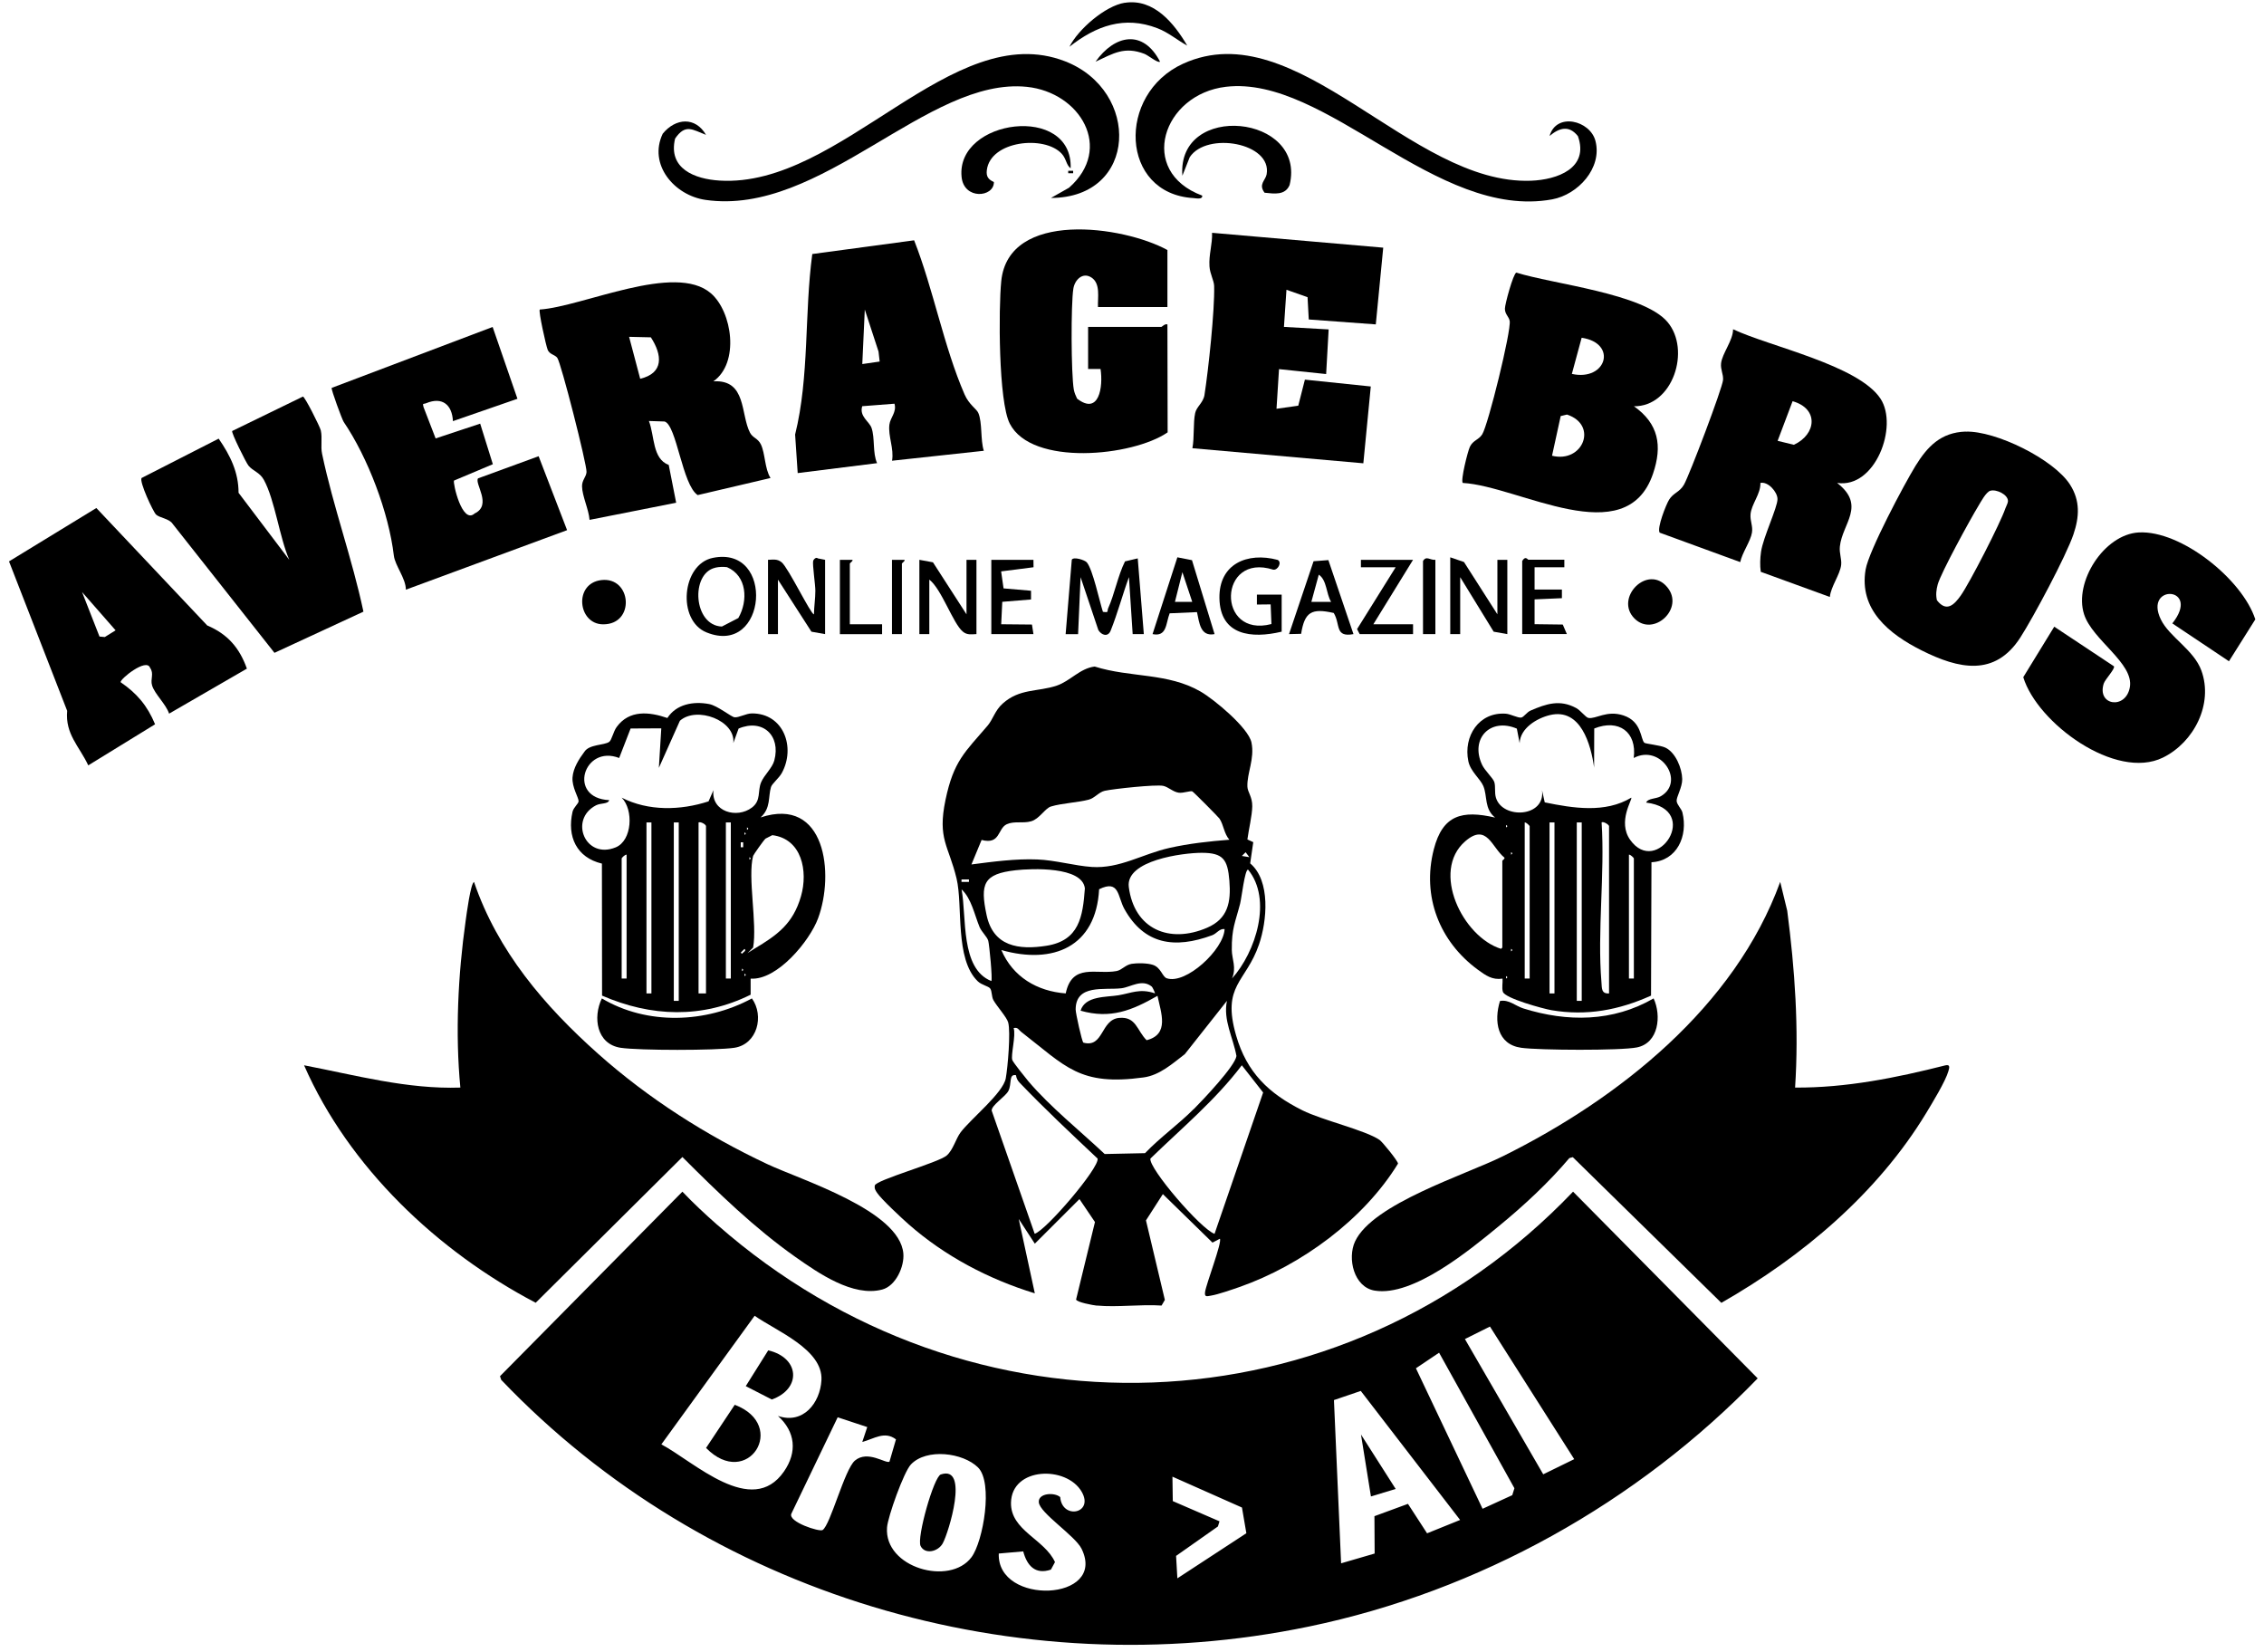 <svg xmlns="http://www.w3.org/2000/svg" fill="none" viewBox="0 0 170 124" height="124" width="170">
<path fill="black" d="M82.354 98.026C82.08 97.999 80.834 97.769 80.802 97.565L82.219 91.75L81.054 90.028L77.703 93.375L76.494 91.519L77.703 97.103C74.233 96.041 70.924 94.298 68.201 91.895C67.696 91.45 66.187 90.044 65.87 89.572C65.747 89.39 65.645 89.251 65.688 89.009C65.763 88.591 70.452 87.298 71.085 86.756C71.569 86.338 71.767 85.501 72.133 85.013C72.895 84.004 75.329 82.057 75.522 80.958C75.672 80.126 75.898 77.492 75.704 76.768C75.602 76.377 74.85 75.551 74.593 75.089C74.448 74.826 74.496 74.419 74.351 74.215C74.217 74.033 73.712 73.963 73.411 73.668C71.682 71.984 72.315 68.009 71.827 65.96C71.231 63.476 70.382 63.004 70.994 60.065C71.606 57.125 72.45 56.481 74.158 54.481C74.571 53.992 74.706 53.343 75.291 52.823C76.558 51.681 77.923 51.954 79.346 51.477C80.367 51.133 81.086 50.179 82.198 50.044C84.883 50.892 87.692 50.495 90.158 51.927C91.168 52.512 93.74 54.642 93.971 55.746C94.224 56.975 93.627 58.037 93.665 59.062C93.681 59.48 94.041 59.823 94.03 60.537C94.019 61.25 93.762 62.28 93.665 63.026L94.106 63.229L93.874 64.823C95.427 66.126 95.137 69.167 94.535 70.916C93.552 73.775 91.721 73.947 92.816 77.739C93.622 80.534 95.271 82.1 97.801 83.366C99.299 84.112 102.527 84.852 103.591 85.587C103.795 85.726 104.96 87.153 104.976 87.362C102.404 91.562 97.709 95.001 93.08 96.626C92.521 96.819 91.468 97.189 90.931 97.275C90.63 97.323 90.437 97.409 90.485 97.012C90.555 96.433 91.79 93.241 91.597 93.005L91.044 93.295L87.317 89.653L86.049 91.627L87.467 97.597L87.22 98.021C85.652 97.913 83.917 98.165 82.375 98.021L82.354 98.026ZM92.317 63.052C91.903 62.58 91.893 61.964 91.576 61.47C91.495 61.347 89.658 59.496 89.535 59.421C89.411 59.346 88.858 59.56 88.52 59.517C88.074 59.459 87.741 59.088 87.343 59.002C86.79 58.885 83.594 59.228 82.95 59.373C82.515 59.469 82.209 59.914 81.752 60.038C80.947 60.252 79.722 60.306 78.911 60.553C78.465 60.692 78.052 61.486 77.423 61.663C76.795 61.84 76.161 61.626 75.597 61.883C74.899 62.205 75.13 63.439 73.707 63.063L72.944 64.903C74.55 64.694 76.269 64.463 77.885 64.528C79.212 64.576 80.705 65.005 81.978 65.091C84.083 65.23 85.775 64.12 87.805 63.664C89.277 63.331 90.808 63.165 92.312 63.047L92.317 63.052ZM90.233 64.029C88.842 64.029 84.502 64.587 84.76 66.598C85.168 69.763 87.805 70.873 90.636 69.656C92.215 68.98 92.441 67.725 92.312 66.126C92.183 64.528 91.85 64.029 90.233 64.029ZM93.81 64.35L93.531 63.986L93.251 64.265L93.81 64.356V64.35ZM76.263 65.338C73.841 65.611 73.583 66.357 74.082 68.706C74.582 71.056 76.483 71.34 78.583 71.007C81.032 70.616 81.306 68.84 81.462 66.7C81.274 65.042 77.472 65.203 76.263 65.338ZM92.505 73.469C94.293 71.49 95.556 67.521 93.713 65.289C93.466 65.289 93.23 67.424 93.117 67.853C92.757 69.253 92.478 69.698 92.494 71.324C92.499 72 92.865 72.659 92.505 73.475V73.469ZM72.756 66.029H72.197V66.212H72.756V66.029ZM91.946 69.752C91.549 69.715 91.377 70.085 91.017 70.219C88.208 71.254 85.92 70.927 84.427 68.245C83.911 67.311 84.062 66.013 82.531 66.764C82.3 71.093 79.083 72.434 75.189 71.329C76.054 73.346 77.874 74.424 80.023 74.585C80.506 72.279 82.327 73.191 83.841 72.906C84.255 72.826 84.481 72.45 84.975 72.364C85.404 72.295 86.146 72.305 86.559 72.439C87.177 72.633 87.274 73.335 87.607 73.448C89.051 73.941 91.898 71.281 91.952 69.757L91.946 69.752ZM74.437 73.657C74.539 73.544 74.287 70.927 74.206 70.632C74.125 70.337 73.712 69.972 73.556 69.607C73.169 68.669 72.938 67.445 72.203 66.775C72.595 68.862 72.101 72.729 74.437 73.657ZM86.495 74.081C85.748 73.464 84.9 74.118 84.201 74.199C82.918 74.349 80.775 73.866 80.769 75.792C80.769 76.082 81.242 78.211 81.349 78.281C82.88 78.699 82.638 76.559 84.024 76.425C85.319 76.302 85.362 77.369 86.097 78.099C87.832 77.659 87.177 76.039 86.914 74.767C84.991 75.867 83.385 76.522 81.14 75.883C81.473 74.757 83.079 74.875 83.981 74.725C84.959 74.564 85.576 74.194 86.726 74.58C86.747 74.564 86.538 74.113 86.489 74.076L86.495 74.081ZM89.647 83.264C90.308 82.599 92.747 80.035 92.843 79.284C92.596 77.9 91.828 76.586 92.129 75.143L88.966 79.145C88.047 79.847 87.086 80.727 85.872 80.893C81.043 81.553 80.044 80.078 76.671 77.466C76.483 77.321 76.435 77.106 76.113 77.187C76.301 77.734 75.876 79.252 76.016 79.595C76.086 79.778 77.015 80.942 77.224 81.188C78.868 83.119 81.097 84.9 82.95 86.644L85.979 86.579C87.112 85.394 88.493 84.417 89.642 83.259L89.647 83.264ZM91.2 92.63L94.847 82.025L93.246 79.981C91.264 82.599 88.734 84.702 86.382 86.987C86.242 87.706 90.152 92.265 91.194 92.635L91.2 92.63ZM76.295 80.727C75.715 80.609 75.995 81.381 75.715 81.912C75.495 82.336 74.432 82.991 74.464 83.388L77.692 92.63C78.524 92.399 82.552 87.689 82.418 86.987C80.431 85.115 78.454 83.264 76.564 81.29C76.413 81.135 76.317 80.947 76.29 80.732L76.295 80.727Z"></path>
<path fill="black" d="M44.923 79.129C48.699 82.486 53.023 85.238 57.599 87.394C60.161 88.601 67.546 90.87 67.831 94.11C67.916 95.087 67.267 96.551 66.241 96.819C64.049 97.398 61.439 95.575 59.736 94.379C56.648 92.201 53.904 89.535 51.24 86.869L40.224 97.811C32.86 93.949 26.2 87.657 22.832 79.981C26.705 80.727 30.578 81.789 34.568 81.655C34.176 77.589 34.391 73.191 34.966 69.124C35.035 68.642 35.336 66.325 35.594 66.217C37.366 71.42 40.89 75.54 44.923 79.129Z"></path>
<path fill="black" d="M134.791 81.655C138.609 81.682 142.391 80.92 146.07 79.987C146.446 79.901 146.381 80.148 146.306 80.41C146.091 81.177 145.087 82.819 144.63 83.575C140.973 89.599 135.328 94.352 129.253 97.817L118.098 86.879L117.84 86.949C116.277 88.8 114.408 90.532 112.528 92.072C110.374 93.842 106.115 97.366 103.231 96.9C101.652 96.647 101.158 94.475 101.748 93.209C103.07 90.377 110.004 88.221 112.85 86.81C121.562 82.492 130.268 75.588 133.673 66.212L134.2 68.379C134.775 72.793 135.081 77.208 134.791 81.65V81.655Z"></path>
<path fill="black" d="M57.11 61.373C62.003 59.764 62.664 65.616 61.428 68.948C60.8 70.648 58.356 73.614 56.364 73.475V74.682C52.722 76.484 48.903 76.355 45.208 74.751L45.197 64.839C43.296 64.388 42.566 62.811 42.99 60.95C43.065 60.623 43.436 60.338 43.446 60.166C43.462 59.888 42.931 59.11 42.99 58.359C43.044 57.667 43.473 56.986 43.881 56.444C44.247 55.87 45.374 55.967 45.745 55.698C45.933 55.564 46.057 54.92 46.304 54.583C47.254 53.279 48.753 53.44 50.112 53.907C50.788 52.866 52.061 52.635 53.248 52.861C53.877 52.979 54.903 53.826 55.155 53.853C55.477 53.891 56.02 53.563 56.46 53.563C58.845 53.553 59.758 56.117 58.705 58.037C58.49 58.429 57.975 58.831 57.894 59.088C57.669 59.823 57.894 60.676 57.11 61.373ZM55.064 55.795C55.252 54.089 52.303 52.995 51.052 54.116L49.473 57.651L49.655 54.684L47.351 54.695L46.492 56.91C43.833 55.875 42.576 59.925 45.745 60.075C45.659 60.386 45.117 60.274 44.746 60.467C42.711 61.529 43.946 64.554 46.228 63.621C47.48 63.111 47.582 60.789 46.68 59.888C48.683 60.912 51.095 60.853 53.205 60.166L53.571 59.324C53.393 60.944 55.332 61.491 56.466 60.628C57.169 60.091 56.868 59.4 57.153 58.729C57.379 58.193 57.991 57.661 58.141 57.098C58.646 55.215 57.261 53.939 55.461 54.7L55.064 55.789V55.795ZM48.914 61.749H48.543V74.585H48.914V61.749ZM50.966 61.749H50.595V75.143H50.966V61.749ZM53.012 74.585V62.028C53.012 61.904 52.615 61.669 52.453 61.749V74.585H53.012ZM54.876 61.749H54.505V73.469H54.876V61.749ZM56.09 62.119V62.307C56.213 62.242 56.213 62.183 56.09 62.119ZM55.902 62.495V62.682C56.025 62.618 56.025 62.559 55.902 62.495ZM56.551 64.259C56.127 65.858 56.868 69.328 56.551 71.141C55.988 71.731 55.955 71.651 56.643 71.233C58.372 70.197 59.548 69.361 60.145 67.29C60.687 65.407 60.209 62.977 57.991 62.704L57.486 62.961C57.362 63.052 56.573 64.179 56.551 64.259ZM55.805 63.61V63.24H55.622V63.61H55.805ZM47.05 73.469V64.168C46.927 64.152 46.68 64.415 46.68 64.447V73.469H47.05ZM56.272 64.356V64.544C56.396 64.479 56.396 64.42 56.272 64.356ZM55.902 71.243L55.622 71.522L55.708 71.608C55.81 71.49 56.084 71.367 55.896 71.243H55.902ZM55.714 72.724V72.912C55.837 72.847 55.837 72.788 55.714 72.724ZM55.902 73.099V73.287C56.025 73.223 56.025 73.164 55.902 73.099Z"></path>
<path fill="black" d="M123.463 55.763C123.56 55.849 124.661 55.945 125.053 56.133C125.826 56.503 126.299 57.688 126.315 58.493C126.326 59.104 125.869 59.85 125.896 60.14C125.923 60.429 126.262 60.724 126.331 61.003C126.761 62.763 125.929 64.635 124.006 64.737L123.973 74.751C121.557 75.84 119.14 76.291 116.502 75.846C115.879 75.738 113.006 74.955 112.85 74.467C112.754 74.161 112.85 73.791 112.823 73.475C112.045 73.593 111.561 73.233 110.976 72.81C108.081 70.691 106.754 67.29 107.662 63.766C108.328 61.18 109.783 60.81 112.265 61.384C111.438 60.724 111.701 59.78 111.379 59.013C111.158 58.482 110.417 57.924 110.256 57.157C109.864 55.275 111.056 53.435 113.076 53.585C113.425 53.612 113.973 53.912 114.225 53.874C114.413 53.848 114.649 53.467 114.929 53.349C116.11 52.839 117.131 52.496 118.355 53.161C118.683 53.338 119.07 53.864 119.268 53.901C119.822 54.009 120.649 53.3 121.9 53.714C123.302 54.175 123.173 55.5 123.474 55.768L123.463 55.763ZM119.704 57.656C119.462 55.891 118.694 53.14 116.384 53.687C115.396 53.923 114.15 54.674 114.107 55.795L113.898 54.706C111.916 53.858 110.374 55.446 111.282 57.409C111.486 57.855 112.114 58.418 112.206 58.718C112.313 59.078 112.206 59.496 112.329 59.898C112.823 61.518 116.057 61.379 115.788 59.33L115.992 60.242C118.108 60.676 120.531 61.073 122.491 59.888C122.593 60.016 121.444 61.685 122.4 63.047C124.414 65.895 127.814 60.778 123.608 60.258C123.743 59.92 124.344 59.995 124.709 59.78C126.573 58.686 124.699 55.832 122.674 56.91C122.926 54.947 121.54 53.96 119.709 54.695L119.698 57.656H119.704ZM114.859 73.469V62.028C114.859 61.996 114.606 61.733 114.488 61.749V73.469H114.859ZM116.723 61.749H116.352V74.585H116.723V61.749ZM118.769 61.749H118.398V75.143H118.769V61.749ZM120.821 74.585V62.028C120.821 61.921 120.386 61.642 120.262 61.749C120.515 65.627 119.929 69.918 120.251 73.759C120.289 74.177 120.225 74.628 120.821 74.585ZM113.086 61.937V62.124C113.21 62.06 113.21 62.001 113.086 61.937ZM112.807 71.147V64.635C112.807 64.581 113.022 64.49 112.963 64.388C112.012 63.626 111.647 61.76 110.025 63.16C107.42 65.413 109.832 70.347 112.711 71.238L112.802 71.147H112.807ZM113.463 63.98V64.168C113.586 64.104 113.586 64.045 113.463 63.98ZM122.684 73.469V64.447C122.684 64.415 122.432 64.152 122.314 64.168V73.469H122.684ZM113.463 71.238V71.426C113.586 71.361 113.586 71.302 113.463 71.238ZM113.086 73.282V73.469C113.21 73.405 113.21 73.346 113.086 73.282Z"></path>
<path fill="black" d="M53.571 28.631C56.079 28.481 55.596 31.125 56.321 32.493C56.525 32.88 56.906 32.901 57.132 33.362C57.465 34.054 57.411 35.175 57.857 35.889L52.389 37.171C51.229 36.414 50.81 31.914 49.902 31.646L48.726 31.608C49.161 32.735 48.973 34.446 50.214 34.907L50.772 37.745L44.268 39.032C44.214 38.26 43.715 37.246 43.704 36.511C43.699 36.034 44.026 35.803 44.042 35.433C44.069 34.87 42.12 27.199 41.84 26.856C41.647 26.62 41.266 26.609 41.126 26.266C40.997 25.954 40.422 23.353 40.53 23.24C43.779 23.02 50.686 19.684 53.383 22.023C54.989 23.412 55.547 27.253 53.565 28.631H53.571ZM48.876 25.327L47.238 25.289L48.071 28.438C49.859 28.014 49.73 26.652 48.876 25.332V25.327Z"></path>
<path fill="black" d="M137.954 36.264C140.135 37.965 138.335 39.3 138.153 41.028C138.099 41.548 138.298 41.961 138.25 42.411C138.169 43.141 137.471 44.042 137.401 44.82L132.213 42.932C132.143 42.433 132.164 41.918 132.234 41.425C132.384 40.362 133.48 38.083 133.469 37.466C133.464 36.935 132.76 36.13 132.186 36.259C132.218 37.08 131.509 37.852 131.445 38.608C131.402 39.118 131.632 39.483 131.552 39.987C131.45 40.631 130.811 41.51 130.671 42.202L124.623 39.992C124.398 39.665 125.101 37.884 125.332 37.514C125.655 36.994 126.116 36.962 126.444 36.393C126.847 35.701 129.344 29.119 129.382 28.519C129.409 28.084 129.183 27.746 129.232 27.285C129.312 26.534 130.134 25.563 130.134 24.721C132.873 26.014 139.555 27.414 141.209 29.94C142.557 32.005 140.817 36.683 137.96 36.259L137.954 36.264ZM133.485 33.099L134.699 33.395C136.386 32.617 136.595 30.686 134.603 30.122L133.48 33.094L133.485 33.099Z"></path>
<path fill="black" d="M122.684 30.498C124.548 31.812 124.833 33.47 124.124 35.562C122.099 41.526 114.048 36.49 109.837 36.259C109.66 36.071 110.208 33.893 110.369 33.55C110.605 33.051 111.024 33.035 111.293 32.617C111.738 31.93 113.489 24.823 113.36 24.093C113.301 23.766 113.001 23.6 113.001 23.176C113.001 22.843 113.624 20.542 113.86 20.467C116.599 21.331 123.383 22.028 125.203 24.168C126.987 26.26 125.617 30.541 122.684 30.503V30.498ZM118.028 28.073C120.638 28.647 121.471 25.756 118.764 25.359L118.028 28.073ZM116.535 34.215C118.855 34.8 120.026 31.909 117.663 31.125L117.19 31.238L116.54 34.215H116.535Z"></path>
<path fill="black" d="M147.6 32.407C149.845 32.332 154.212 34.473 155.437 36.388C156.21 37.6 156.135 38.807 155.694 40.116C155.141 41.746 152.692 46.327 151.709 47.856C149.797 50.833 147.079 50.232 144.281 48.827C141.859 47.609 139.571 45.78 140.086 42.76C140.328 41.355 142.976 36.371 143.835 34.971C144.743 33.502 145.747 32.467 147.595 32.402L147.6 32.407ZM149.453 36.844C149.131 36.935 148.734 37.686 148.546 37.997C147.96 38.957 145.737 43.012 145.5 43.881C145.393 44.278 145.345 44.664 145.441 45.067C146.15 45.984 146.73 45.426 147.241 44.697C147.907 43.747 150.211 39.268 150.581 38.169C150.64 37.997 150.775 37.777 150.775 37.621C150.78 37.133 149.91 36.715 149.453 36.844Z"></path>
<path fill="black" d="M103.865 18.59L103.306 24.356L98.273 23.986L98.182 22.312L96.598 21.755L96.41 24.544L99.766 24.732L99.578 28.084L96.039 27.714L95.851 30.691L97.484 30.46L97.983 28.503L102.93 29.017L102.371 34.784L89.535 33.652C89.691 32.853 89.583 31.737 89.744 31.008C89.846 30.535 90.351 30.235 90.442 29.656C90.738 27.757 91.216 23.299 91.168 21.476C91.157 21.052 90.856 20.58 90.818 20C90.759 19.11 91.044 18.348 91.012 17.479L103.865 18.595V18.59Z"></path>
<path fill="black" d="M36.99 24.544L38.854 29.94L34.01 31.619C33.95 30.391 33.215 29.768 32.001 30.273C31.791 30.358 31.711 30.235 31.802 30.562L32.71 32.917L36.056 31.807L37.007 34.853L34.09 36.082C33.988 36.243 34.702 39.408 35.642 38.549C36.974 37.916 35.615 36.307 35.895 35.916L40.444 34.253L42.582 39.804L30.476 44.273C30.476 43.425 29.664 42.471 29.573 41.714C29.192 38.485 27.629 34.365 25.808 31.678C25.679 31.49 24.868 29.259 24.9 29.125L36.99 24.549V24.544Z"></path>
<path fill="black" d="M87.66 18.772V23.053H82.445C82.413 22.345 82.654 21.293 81.956 20.837C81.301 20.408 80.705 21.003 80.597 21.669C80.409 22.827 80.426 28.089 80.63 29.243C80.673 29.484 80.769 29.709 80.877 29.929C82.531 31.211 82.843 29.044 82.638 27.703H81.704V24.544H87.198C87.257 24.544 87.462 24.286 87.66 24.356L87.676 32.461C85.055 34.269 77.472 35.031 75.823 31.807C74.969 30.139 74.974 23.165 75.183 21.1C75.726 15.747 84.325 16.943 87.66 18.772Z"></path>
<path fill="black" d="M167.371 49.648L163.117 46.805C165.325 44.021 160.942 43.801 162.252 46.504C162.892 47.829 164.728 48.779 165.298 50.345C166.211 52.855 164.739 55.736 162.414 56.878C158.869 58.622 152.977 54.293 151.924 50.844L154.25 47.051L158.729 50.023C158.853 50.189 158.068 51.005 157.966 51.321C157.435 52.984 159.631 53.295 159.927 51.595C160.244 49.792 157.107 48.054 156.489 46.118C155.711 43.694 157.993 40.121 160.593 39.976C163.772 39.799 168.381 43.5 169.347 46.504L167.371 49.642V49.648Z"></path>
<path fill="black" d="M18.541 50.2L12.697 53.58C12.461 52.861 11.613 52.11 11.419 51.461C11.274 50.978 11.586 50.586 11.269 50.141C11.006 49.369 9.008 50.983 9.056 51.219C10.27 52.051 11.059 52.968 11.645 54.379L6.628 57.463C5.946 56.015 4.888 55.124 5.044 53.37L0.677 42.149L7.235 38.142L15.56 46.96C17.091 47.609 17.983 48.639 18.536 50.195L18.541 50.2ZM6.161 44.45L7.471 47.792L7.869 47.829L8.68 47.325L6.161 44.45Z"></path>
<path fill="black" d="M68.642 18.048C70.086 21.712 70.871 26.04 72.428 29.613C72.761 30.38 73.33 30.702 73.459 31.002C73.771 31.726 73.61 33.035 73.873 33.845L66.982 34.591C67.143 33.684 66.676 32.756 66.783 31.882C66.853 31.34 67.347 30.943 67.165 30.31L64.742 30.498C64.511 31.265 65.269 31.64 65.441 32.123C65.709 32.885 65.51 34.006 65.859 34.773L59.898 35.519L59.704 32.627C60.784 28.261 60.392 23.541 60.993 19.073L68.631 18.043L68.642 18.048ZM66.053 27.145L65.967 26.394L64.936 23.24L64.748 27.333L66.053 27.145Z"></path>
<path fill="black" d="M27.296 45.92L20.609 49.015L12.966 39.333C12.708 38.93 11.967 38.882 11.715 38.63C11.489 38.404 10.447 36.168 10.63 35.889L16.419 32.933C17.284 34.188 17.913 35.449 17.913 36.999L21.721 42.031C20.99 40.362 20.641 37.541 19.814 36.028C19.497 35.449 19.003 35.385 18.654 34.955C18.471 34.725 17.349 32.477 17.435 32.359L22.747 29.774C22.892 29.785 24.03 32.043 24.089 32.316C24.218 32.901 24.062 33.496 24.186 34.081C25.024 38.067 26.447 41.939 27.29 45.925L27.296 45.92Z"></path>
<path fill="black" d="M116.352 10.216C116.862 8.409 119.403 9.042 119.8 10.581C120.327 12.614 118.49 14.615 116.545 14.969C107.834 16.551 99.578 5.641 92.059 6.515C87.306 7.068 85.378 12.866 90.27 14.685C90.319 14.996 89.819 14.889 89.615 14.872C84.099 14.55 83.831 7.062 88.837 4.783C97.392 0.888 105.9 13.907 114.961 13.569C116.937 13.494 119.338 12.63 118.484 10.222C117.813 9.374 117.077 9.6 116.352 10.211V10.216Z"></path>
<path fill="black" d="M112.63 75.154C113.296 75.025 113.79 75.524 114.381 75.712C117.689 76.747 121.105 76.731 124.167 74.961C124.763 76.248 124.559 78.308 122.915 78.64C121.68 78.887 115.557 78.855 114.22 78.667C112.415 78.41 112.168 76.661 112.63 75.159V75.154Z"></path>
<path fill="black" d="M45.192 74.961C48.586 76.983 53.007 76.827 56.46 74.961C57.395 76.264 56.874 78.399 55.144 78.667C53.769 78.876 47.974 78.876 46.599 78.667C44.794 78.388 44.505 76.382 45.192 74.961Z"></path>
<path fill="black" d="M82.821 45.936C83.299 46.011 83.111 45.893 83.208 45.673C83.691 44.611 83.938 43.221 84.475 42.149L85.431 41.923L85.888 47.609H85.05L84.771 43.329C84.287 44.648 83.922 46.043 83.396 47.352C83.197 47.851 82.708 47.695 82.472 47.303L81.14 43.334L80.952 47.615H80.017L80.479 42.02C80.619 41.779 81.451 42.047 81.602 42.218C82.053 42.739 82.563 45.158 82.816 45.936H82.821Z"></path>
<path fill="black" d="M94.954 14.47C94.471 13.832 95.029 13.542 95.11 13.086C95.529 10.721 90.614 9.862 89.336 11.799L88.783 13.193C88.364 7.62 98.128 8.602 96.834 13.891C96.501 14.679 95.69 14.545 94.954 14.47Z"></path>
<path fill="black" d="M80.393 12.636C80.06 12.4 80.071 11.917 79.722 11.541C78.427 10.131 74.367 10.565 74.099 12.775C74.039 13.274 74.222 13.472 74.63 13.671C74.641 14.824 72.369 15.028 72.203 13.274C71.778 8.929 80.57 7.765 80.393 12.641V12.636Z"></path>
<path fill="black" d="M61.955 42.031V47.609L60.929 47.427L58.415 43.517V47.609H57.669V42.031C58.05 42.02 58.361 41.945 58.694 42.218C59.199 42.637 60.886 46.134 61.117 46.123C61.128 45.539 61.224 44.943 61.224 44.353C61.224 43.903 60.999 42.39 61.058 42.122C61.079 42.014 61.273 41.795 61.407 41.923L61.955 42.031Z"></path>
<path fill="black" d="M108.897 41.843L109.928 42.197L112.437 46.123V42.031H113.183V47.609L112.157 47.427L109.644 43.334V47.609H108.897V41.843Z"></path>
<path fill="black" d="M69.78 47.609H69.034V42.031L70.054 42.218L72.573 46.123V42.031H73.32V47.609C72.938 47.62 72.627 47.695 72.299 47.422C71.558 46.815 70.709 44.23 69.78 43.517V47.609Z"></path>
<path fill="black" d="M53.522 41.886C58.233 40.926 57.61 49.331 53.05 47.48C50.826 46.579 51.186 42.363 53.522 41.886ZM53.705 42.626C51.841 43.05 52.051 46.96 54.204 47.041L55.44 46.402C56.186 45.104 56.095 43.227 54.591 42.583C54.296 42.546 54 42.556 53.705 42.621V42.626Z"></path>
<path fill="black" d="M96.232 47.427C93.971 47.963 91.619 47.717 91.565 44.916C91.517 42.336 93.66 41.43 95.932 42.036C96.281 42.197 95.959 42.83 95.604 42.771C91.468 41.451 91.323 47.937 95.47 46.853L95.411 45.378L94.379 45.389V44.643H96.238V47.432L96.232 47.427Z"></path>
<path fill="black" d="M89.502 42.052L91.2 47.609C90.126 47.813 90.056 46.751 89.879 45.957L87.827 46.048C87.531 46.81 87.633 47.829 86.543 47.609L88.407 41.843L89.497 42.057L89.502 42.052ZM89.524 45.19L88.783 42.959L88.224 45.19H89.529H89.524Z"></path>
<path fill="black" d="M99.745 42.052L101.63 47.609C100.212 47.872 100.669 46.885 100.148 46.022C98.483 45.646 97.962 45.941 97.699 47.588L96.791 47.609L98.633 42.138L99.75 42.052H99.745ZM99.954 45.19C99.573 44.579 99.643 43.559 99.025 43.146L98.467 45.19H99.954Z"></path>
<path fill="black" d="M117.464 42.031V42.589H115.229V44.262H117.281V44.911L115.229 45.002V46.864L117.346 46.891L117.652 47.604H114.3V42.117C114.558 41.693 114.703 42.025 114.768 42.025H117.469L117.464 42.031Z"></path>
<path fill="black" d="M102.189 42.589V42.031H106.104L103.123 46.869H106.104V47.609H102.097L101.899 47.234L104.799 42.589H102.189Z"></path>
<path fill="black" d="M77.6 42.031L77.606 42.589L75.173 42.9L75.355 44.176L77.418 44.353V45.008L75.259 45.185L75.178 46.869L77.488 46.891L77.6 47.609H74.437V42.031H77.6Z"></path>
<path fill="black" d="M45.144 43.554C47.437 43.275 47.722 46.896 45.278 46.874C43.382 46.858 43.065 43.806 45.144 43.554Z"></path>
<path fill="black" d="M122.733 46.44C121.197 44.906 123.716 42.32 125.187 44.08C126.525 45.678 124.156 47.861 122.733 46.44Z"></path>
<path fill="black" d="M63.072 42.031H64.001C64.092 42.1 63.813 42.272 63.813 42.31V46.869H66.235V47.615H63.066V42.036L63.072 42.031Z"></path>
<path fill="black" d="M107.78 42.031V47.609H106.851V42.122C107.103 41.698 107.372 42.068 107.78 42.031Z"></path>
<path fill="black" d="M67.911 42.031C68.002 42.1 67.723 42.272 67.723 42.31V47.609H66.977V42.031H67.911Z"></path>
<path fill="black" d="M87.102 4.632C86.951 4.761 86.205 4.144 85.931 4.042C84.432 3.468 83.611 4.005 82.262 4.632C83.696 2.61 85.829 2.165 87.107 4.632H87.102Z"></path>
<path fill="black" d="M80.581 12.823H80.211V13.006H80.581V12.823Z"></path>
<path fill="black" d="M78.906 14.867L80.27 14.095C83.632 11.139 81.113 6.939 77.112 6.521C69.662 5.743 61.675 16.267 52.969 15.007C50.633 14.669 48.661 12.351 49.763 10.039C50.729 8.854 52.217 8.747 53.012 10.125C51.981 9.728 51.465 9.278 50.692 10.404C50.149 12.662 52.163 13.446 54.043 13.558C63.169 14.116 71.478 1.312 79.969 4.6C85.662 6.805 85.447 14.851 78.911 14.862L78.906 14.867Z"></path>
<path fill="black" d="M84.448 0.212C86.64 -0.136 88.165 1.752 89.148 3.425C88.391 3.007 87.735 2.438 86.914 2.122C84.427 1.162 82.305 1.934 80.302 3.511C80.963 2.197 82.987 0.443 84.448 0.207V0.212Z"></path>
<path fill="black" d="M55.171 105.471C59.232 107.016 56.127 111.887 53.017 108.711L55.171 105.471Z"></path>
<path fill="black" d="M57.685 101.384C60.053 101.936 60.204 104.27 57.953 105.074L55.998 104.071L57.685 101.384Z"></path>
<path fill="black" d="M53.866 91.965C72.793 108.593 100.685 107.719 118.119 89.47L131.982 103.487C122.958 112.815 111.056 119.472 98.284 122.121C76.344 126.676 53.05 119.756 37.635 103.599L37.544 103.326L51.24 89.47C52.078 90.35 52.953 91.165 53.861 91.965H53.866ZM49.661 108.443C52.12 109.747 56.45 113.968 58.866 110.481C59.876 109.028 59.731 107.494 58.415 106.308C60.3 106.957 61.584 105.343 61.681 103.621C61.81 101.314 58.27 99.92 56.664 98.788L49.661 108.443ZM118.205 109.553L111.878 99.598L109.998 100.536L115.879 110.691L118.205 109.553ZM111.319 113.281L113.554 112.257L113.715 111.737L108.059 101.561L106.319 102.73L111.325 113.281H111.319ZM105.723 112.911L107.157 115.121L109.638 114.118L102.178 104.431L100.164 105.117L100.701 117.374L103.22 116.639L103.204 113.834L105.717 112.911H105.723ZM65.124 107.145L62.9 106.41L59.42 113.652C59.162 114.263 61.525 115.03 61.767 114.875C62.352 114.504 63.416 110.321 64.194 109.661C65.161 108.845 66.531 109.924 66.789 109.741L67.277 108.068C66.418 107.413 65.618 108.035 64.748 108.261L65.118 107.15L65.124 107.145ZM73.443 110.181C72.315 109.06 69.571 108.717 68.4 109.95C67.863 110.514 66.665 113.877 66.606 114.681C66.38 117.707 71.322 119.101 72.949 116.913C73.83 115.727 74.587 111.324 73.443 110.181ZM79.609 112.396C79.743 114.118 82.171 113.646 81.221 111.999C80.076 110.025 75.968 110.133 75.914 112.82C75.871 114.912 78.444 115.561 79.217 117.283L78.911 117.846C77.729 118.249 77.112 117.535 76.832 116.478L74.996 116.639C74.85 120.571 83.154 120.239 81.215 116.285C80.726 115.293 78.078 113.609 78.003 112.793C77.939 112.101 79.174 112.021 79.609 112.402V112.396ZM93.585 115.105L93.257 113.185L88.036 110.868L88.063 112.702L91.57 114.22L91.452 114.606L88.31 116.816L88.407 118.501L93.585 115.116V115.105Z"></path>
<path fill="black" d="M104.799 111.79L102.941 112.353L102.194 107.703L104.799 111.79Z"></path>
<path fill="black" d="M70.65 110.701C72.799 109.977 71.23 115.073 70.79 115.872C70.452 116.495 69.458 116.741 69.125 116.071C68.824 115.465 70.113 110.878 70.645 110.701H70.65Z"></path>
</svg>
